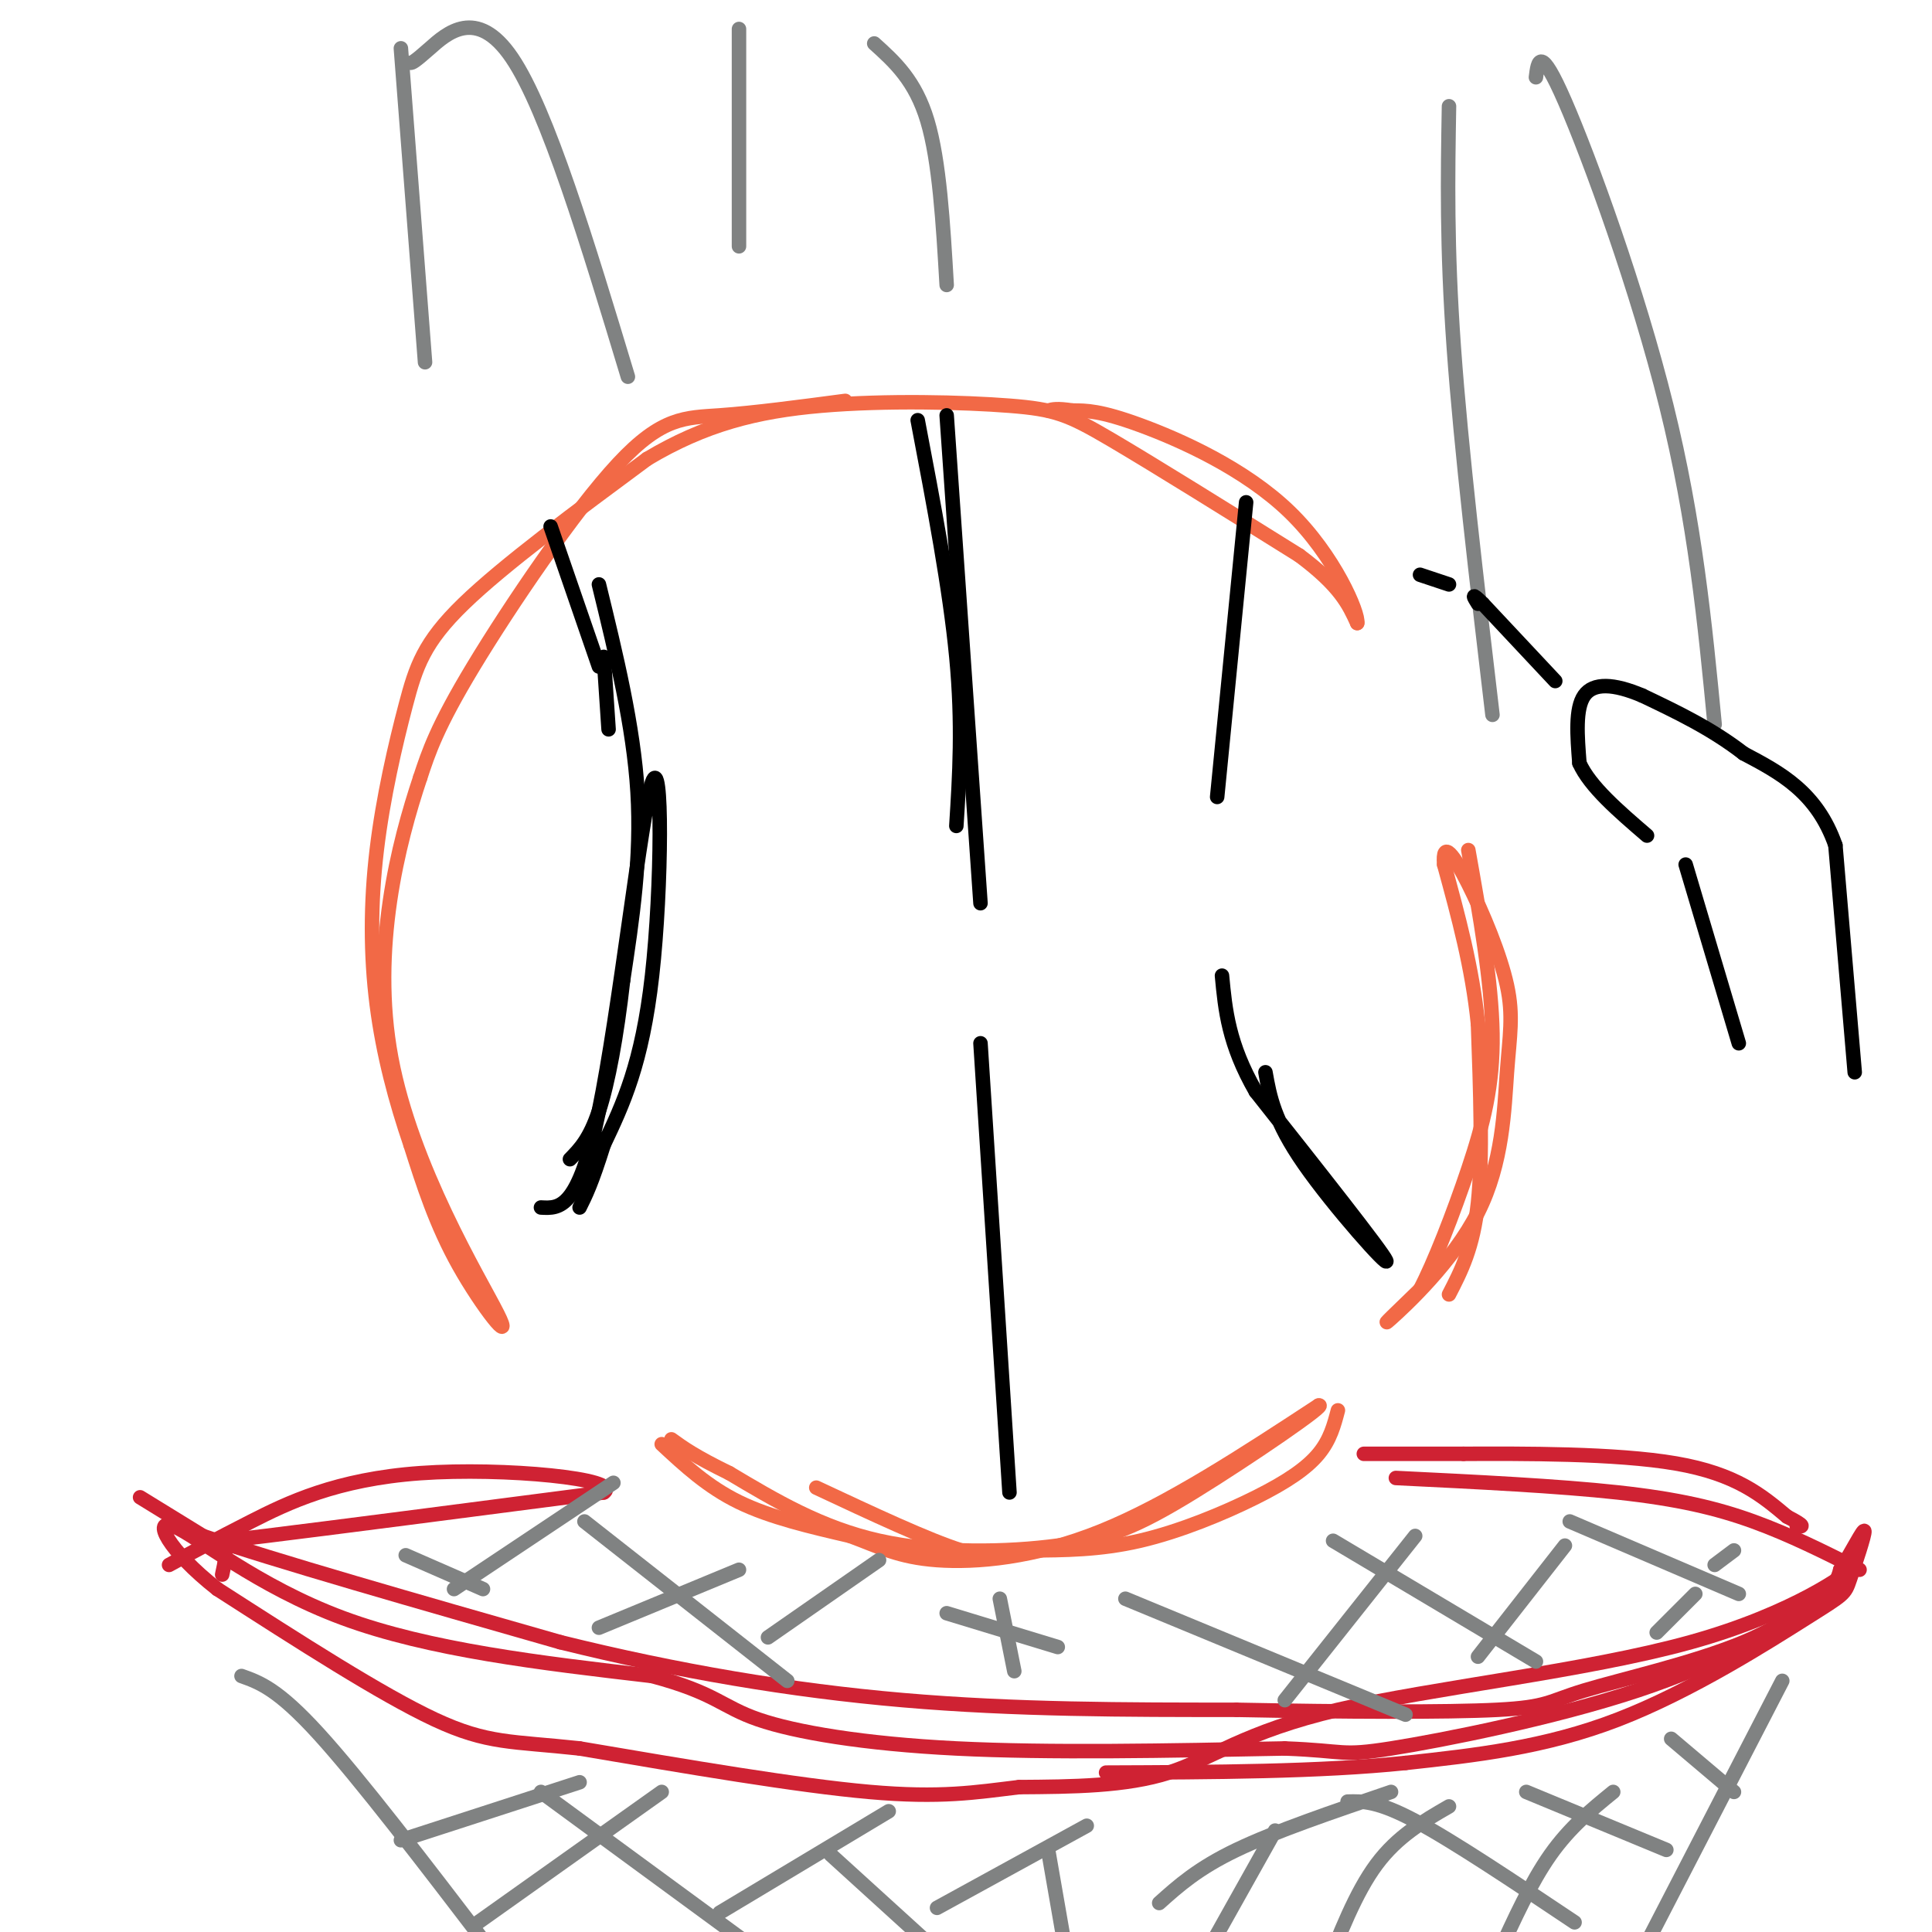 <svg viewBox='0 0 400 400' version='1.1' xmlns='http://www.w3.org/2000/svg' xmlns:xlink='http://www.w3.org/1999/xlink'><g fill='none' stroke='rgb(242,105,70)' stroke-width='3' stroke-linecap='round' stroke-linejoin='round'><path d='M175,83c-9.440,1.250 -18.881,2.500 -26,3c-7.119,0.500 -11.917,0.250 -21,10c-9.083,9.750 -22.452,29.500 -30,42c-7.548,12.500 -9.274,17.750 -11,23'/><path d='M87,161c-4.490,13.402 -10.214,35.407 -6,58c4.214,22.593 18.365,45.775 22,53c3.635,7.225 -3.247,-1.507 -8,-10c-4.753,-8.493 -7.376,-16.746 -10,-25'/><path d='M85,237c-3.054,-8.917 -5.688,-18.710 -7,-29c-1.312,-10.290 -1.300,-21.078 0,-32c1.300,-10.922 3.888,-21.979 6,-30c2.112,-8.021 3.746,-13.006 12,-21c8.254,-7.994 23.127,-18.997 38,-30'/><path d='M134,95c11.879,-7.097 22.576,-9.841 36,-11c13.424,-1.159 29.576,-0.735 39,0c9.424,0.735 12.121,1.781 21,7c8.879,5.219 23.939,14.609 39,24'/><path d='M269,115c8.500,6.333 10.250,10.167 12,14'/><path d='M281,129c0.369,-2.000 -4.708,-14.000 -14,-23c-9.292,-9.000 -22.798,-15.000 -31,-18c-8.202,-3.000 -11.101,-3.000 -14,-3'/><path d='M222,85c-3.167,-0.500 -4.083,-0.250 -5,0'/><path d='M137,299c4.750,4.417 9.500,8.833 16,12c6.500,3.167 14.750,5.083 23,7'/><path d='M176,318c6.143,2.262 10.000,4.417 18,5c8.000,0.583 20.143,-0.405 34,-6c13.857,-5.595 29.429,-15.798 45,-26'/><path d='M273,291c2.279,-0.584 -14.523,10.957 -26,18c-11.477,7.043 -17.628,9.589 -28,11c-10.372,1.411 -24.963,1.689 -37,-1c-12.037,-2.689 -21.518,-8.344 -31,-14'/><path d='M151,305c-7.167,-3.500 -9.583,-5.250 -12,-7'/><path d='M300,268c2.500,-4.833 5.000,-9.667 6,-19c1.000,-9.333 0.500,-23.167 0,-37'/><path d='M306,212c-1.167,-11.667 -4.083,-22.333 -7,-33'/><path d='M299,179c-0.432,-5.281 1.989,-1.982 5,4c3.011,5.982 6.614,14.647 8,21c1.386,6.353 0.557,10.394 0,18c-0.557,7.606 -0.842,18.779 -6,29c-5.158,10.221 -15.188,19.492 -18,22c-2.812,2.508 1.594,-1.746 6,-6'/><path d='M294,267c2.833,-5.369 6.917,-15.792 10,-25c3.083,-9.208 5.167,-17.202 5,-28c-0.167,-10.798 -2.583,-24.399 -5,-38'/><path d='M277,292c-0.798,3.042 -1.595,6.083 -4,9c-2.405,2.917 -6.417,5.708 -13,9c-6.583,3.292 -15.738,7.083 -24,9c-8.262,1.917 -15.631,1.958 -23,2'/><path d='M213,321c-5.356,0.889 -7.244,2.111 -14,0c-6.756,-2.111 -18.378,-7.556 -30,-13'/></g>
<g fill='none' stroke='rgb(0,0,0)' stroke-width='3' stroke-linecap='round' stroke-linejoin='round'><path d='M114,109c0.000,0.000 10.000,29.000 10,29'/><path d='M125,136c0.000,0.000 1.000,15.000 1,15'/><path d='M124,121c3.583,14.667 7.167,29.333 8,43c0.833,13.667 -1.083,26.333 -3,39'/><path d='M129,203c-1.311,11.622 -3.089,21.178 -5,27c-1.911,5.822 -3.956,7.911 -6,10'/><path d='M112,250c3.887,0.220 7.774,0.440 12,-20c4.226,-20.440 8.792,-61.542 11,-68c2.208,-6.458 2.060,21.726 0,40c-2.060,18.274 -6.030,26.637 -10,35'/><path d='M125,237c-2.500,8.000 -3.750,10.500 -5,13'/><path d='M190,87c3.333,17.500 6.667,35.000 8,49c1.333,14.000 0.667,24.500 0,35'/><path d='M196,86c0.000,0.000 7.000,101.000 7,101'/><path d='M203,216c0.000,0.000 6.000,93.000 6,93'/><path d='M258,104c0.000,0.000 -6.000,61.000 -6,61'/><path d='M262,222c0.889,5.022 1.778,10.044 8,19c6.222,8.956 17.778,21.844 17,20c-0.778,-1.844 -13.889,-18.422 -27,-35'/><path d='M260,226c-5.667,-9.833 -6.333,-16.917 -7,-24'/></g>
<g fill='none' stroke='rgb(128,130,130)' stroke-width='3' stroke-linecap='round' stroke-linejoin='round'><path d='M88,75c0.000,0.000 -5.000,-65.000 -5,-65'/><path d='M153,51c0.000,0.000 0.000,-45.000 0,-45'/><path d='M309,148c-3.250,-27.500 -6.500,-55.000 -8,-76c-1.500,-21.000 -1.250,-35.500 -1,-50'/></g>
<g fill='none' stroke='rgb(207,34,51)' stroke-width='3' stroke-linecap='round' stroke-linejoin='round'><path d='M29,310c0.000,0.000 13.000,8.000 13,8'/><path d='M42,318c14.500,5.000 44.250,13.500 74,22'/><path d='M116,340c24.222,6.000 47.778,10.000 71,12c23.222,2.000 46.111,2.000 69,2'/><path d='M256,354c22.270,0.440 43.443,0.541 54,0c10.557,-0.541 10.496,-1.722 18,-4c7.504,-2.278 22.573,-5.651 33,-10c10.427,-4.349 16.214,-9.675 22,-15'/><path d='M383,325c-0.105,0.426 -11.368,8.990 -33,15c-21.632,6.010 -53.632,9.464 -73,14c-19.368,4.536 -26.105,10.153 -35,13c-8.895,2.847 -19.947,2.923 -31,3'/><path d='M211,370c-9.044,1.089 -16.156,2.311 -31,1c-14.844,-1.311 -37.422,-5.156 -60,-9'/><path d='M120,362c-14.000,-1.533 -19.000,-0.867 -30,-6c-11.000,-5.133 -28.000,-16.067 -45,-27'/><path d='M45,329c-10.321,-8.107 -13.625,-14.875 -9,-13c4.625,1.875 17.179,12.393 35,19c17.821,6.607 40.911,9.304 64,12'/><path d='M135,347c13.250,3.536 14.375,6.375 22,9c7.625,2.625 21.750,5.036 41,6c19.250,0.964 43.625,0.482 68,0'/><path d='M266,362c12.947,0.482 11.316,1.686 22,0c10.684,-1.686 33.684,-6.262 51,-12c17.316,-5.738 28.947,-12.640 35,-17c6.053,-4.360 6.526,-6.180 7,-8'/><path d='M381,325c2.380,-3.609 4.831,-8.630 5,-8c0.169,0.630 -1.944,6.911 -3,10c-1.056,3.089 -1.053,2.985 -9,8c-7.947,5.015 -23.842,15.147 -39,21c-15.158,5.853 -29.579,7.426 -44,9'/><path d='M291,365c-17.667,1.833 -39.833,1.917 -62,2'/><path d='M46,326c0.556,-2.511 1.111,-5.022 0,-6c-1.111,-0.978 -3.889,-0.422 9,-2c12.889,-1.578 41.444,-5.289 70,-9'/><path d='M125,309c4.119,-2.786 -20.583,-5.250 -38,-4c-17.417,1.250 -27.548,6.214 -35,10c-7.452,3.786 -12.226,6.393 -17,9'/><path d='M289,306c16.800,0.822 33.600,1.644 46,3c12.400,1.356 20.400,3.244 28,6c7.600,2.756 14.800,6.378 22,10'/><path d='M289,301c-4.167,0.000 -8.333,0.000 -6,0c2.333,0.000 11.167,0.000 20,0'/><path d='M303,301c11.867,-0.044 31.533,-0.156 44,2c12.467,2.156 17.733,6.578 23,11'/><path d='M370,314c4.167,2.167 3.083,2.083 2,2'/></g>
<g fill='none' stroke='rgb(128,130,130)' stroke-width='3' stroke-linecap='round' stroke-linejoin='round'><path d='M50,347c3.750,1.333 7.500,2.667 16,12c8.500,9.333 21.750,26.667 35,44'/><path d='M112,371c0.000,0.000 45.000,33.000 45,33'/><path d='M172,384c0.000,0.000 22.000,20.000 22,20'/><path d='M217,383c0.000,0.000 4.000,23.000 4,23'/><path d='M264,379c0.000,0.000 -14.000,25.000 -14,25'/><path d='M300,374c-5.333,3.083 -10.667,6.167 -15,12c-4.333,5.833 -7.667,14.417 -11,23'/><path d='M334,371c-4.500,3.667 -9.000,7.333 -13,13c-4.000,5.667 -7.500,13.333 -11,21'/><path d='M369,348c0.000,0.000 -31.000,60.000 -31,60'/><path d='M84,322c0.000,0.000 16.000,7.000 16,7'/><path d='M121,315c0.000,0.000 42.000,33.000 42,33'/><path d='M207,331c0.000,0.000 3.000,15.000 3,15'/><path d='M266,352c0.000,0.000 27.000,-34.000 27,-34'/><path d='M306,343c0.000,0.000 18.000,-23.000 18,-23'/><path d='M343,338c0.000,0.000 8.000,-8.000 8,-8'/><path d='M355,324c0.000,0.000 4.000,-3.000 4,-3'/><path d='M99,398c0.000,0.000 38.000,-27.000 38,-27'/><path d='M83,381c0.000,0.000 37.000,-12.000 37,-12'/><path d='M149,396c0.000,0.000 35.000,-21.000 35,-21'/><path d='M194,395c0.000,0.000 31.000,-17.000 31,-17'/><path d='M240,394c4.000,-3.583 8.000,-7.167 16,-11c8.000,-3.833 20.000,-7.917 32,-12'/><path d='M279,373c3.083,-0.083 6.167,-0.167 14,4c7.833,4.167 20.417,12.583 33,21'/><path d='M316,371c0.000,0.000 29.000,12.000 29,12'/><path d='M346,360c0.000,0.000 13.000,11.000 13,11'/><path d='M94,329c0.000,0.000 33.000,-22.000 33,-22'/><path d='M124,337c0.000,0.000 29.000,-12.000 29,-12'/><path d='M159,339c0.000,0.000 23.000,-16.000 23,-16'/><path d='M196,334c0.000,0.000 23.000,7.000 23,7'/><path d='M233,331c0.000,0.000 58.000,24.000 58,24'/><path d='M276,319c0.000,0.000 42.000,25.000 42,25'/><path d='M325,315c0.000,0.000 35.000,15.000 35,15'/><path d='M318,16c0.422,-3.422 0.844,-6.844 6,5c5.156,11.844 15.044,38.956 21,63c5.956,24.044 7.978,45.022 10,66'/><path d='M181,9c4.250,3.833 8.500,7.667 11,16c2.500,8.333 3.250,21.167 4,34'/><path d='M85,13c0.333,-0.022 0.667,-0.044 4,-3c3.333,-2.956 9.667,-8.844 17,2c7.333,10.844 15.667,38.422 24,66'/></g>
<g fill='none' stroke='rgb(0,0,0)' stroke-width='3' stroke-linecap='round' stroke-linejoin='round'><path d='M384,222c0.000,0.000 -4.000,-47.000 -4,-47'/><path d='M380,175c-3.833,-11.000 -11.417,-15.000 -19,-19'/><path d='M361,156c-6.667,-5.167 -13.833,-8.583 -21,-12'/><path d='M340,144c-5.889,-2.489 -10.111,-2.711 -12,0c-1.889,2.711 -1.444,8.356 -1,14'/><path d='M327,158c2.167,4.833 8.083,9.917 14,15'/><path d='M349,179c0.000,0.000 11.000,37.000 11,37'/><path d='M322,141c0.000,0.000 -15.000,-16.000 -15,-16'/><path d='M307,125c-2.667,-2.667 -1.833,-1.333 -1,0'/><path d='M300,121c0.000,0.000 -6.000,-2.000 -6,-2'/></g>
</svg>